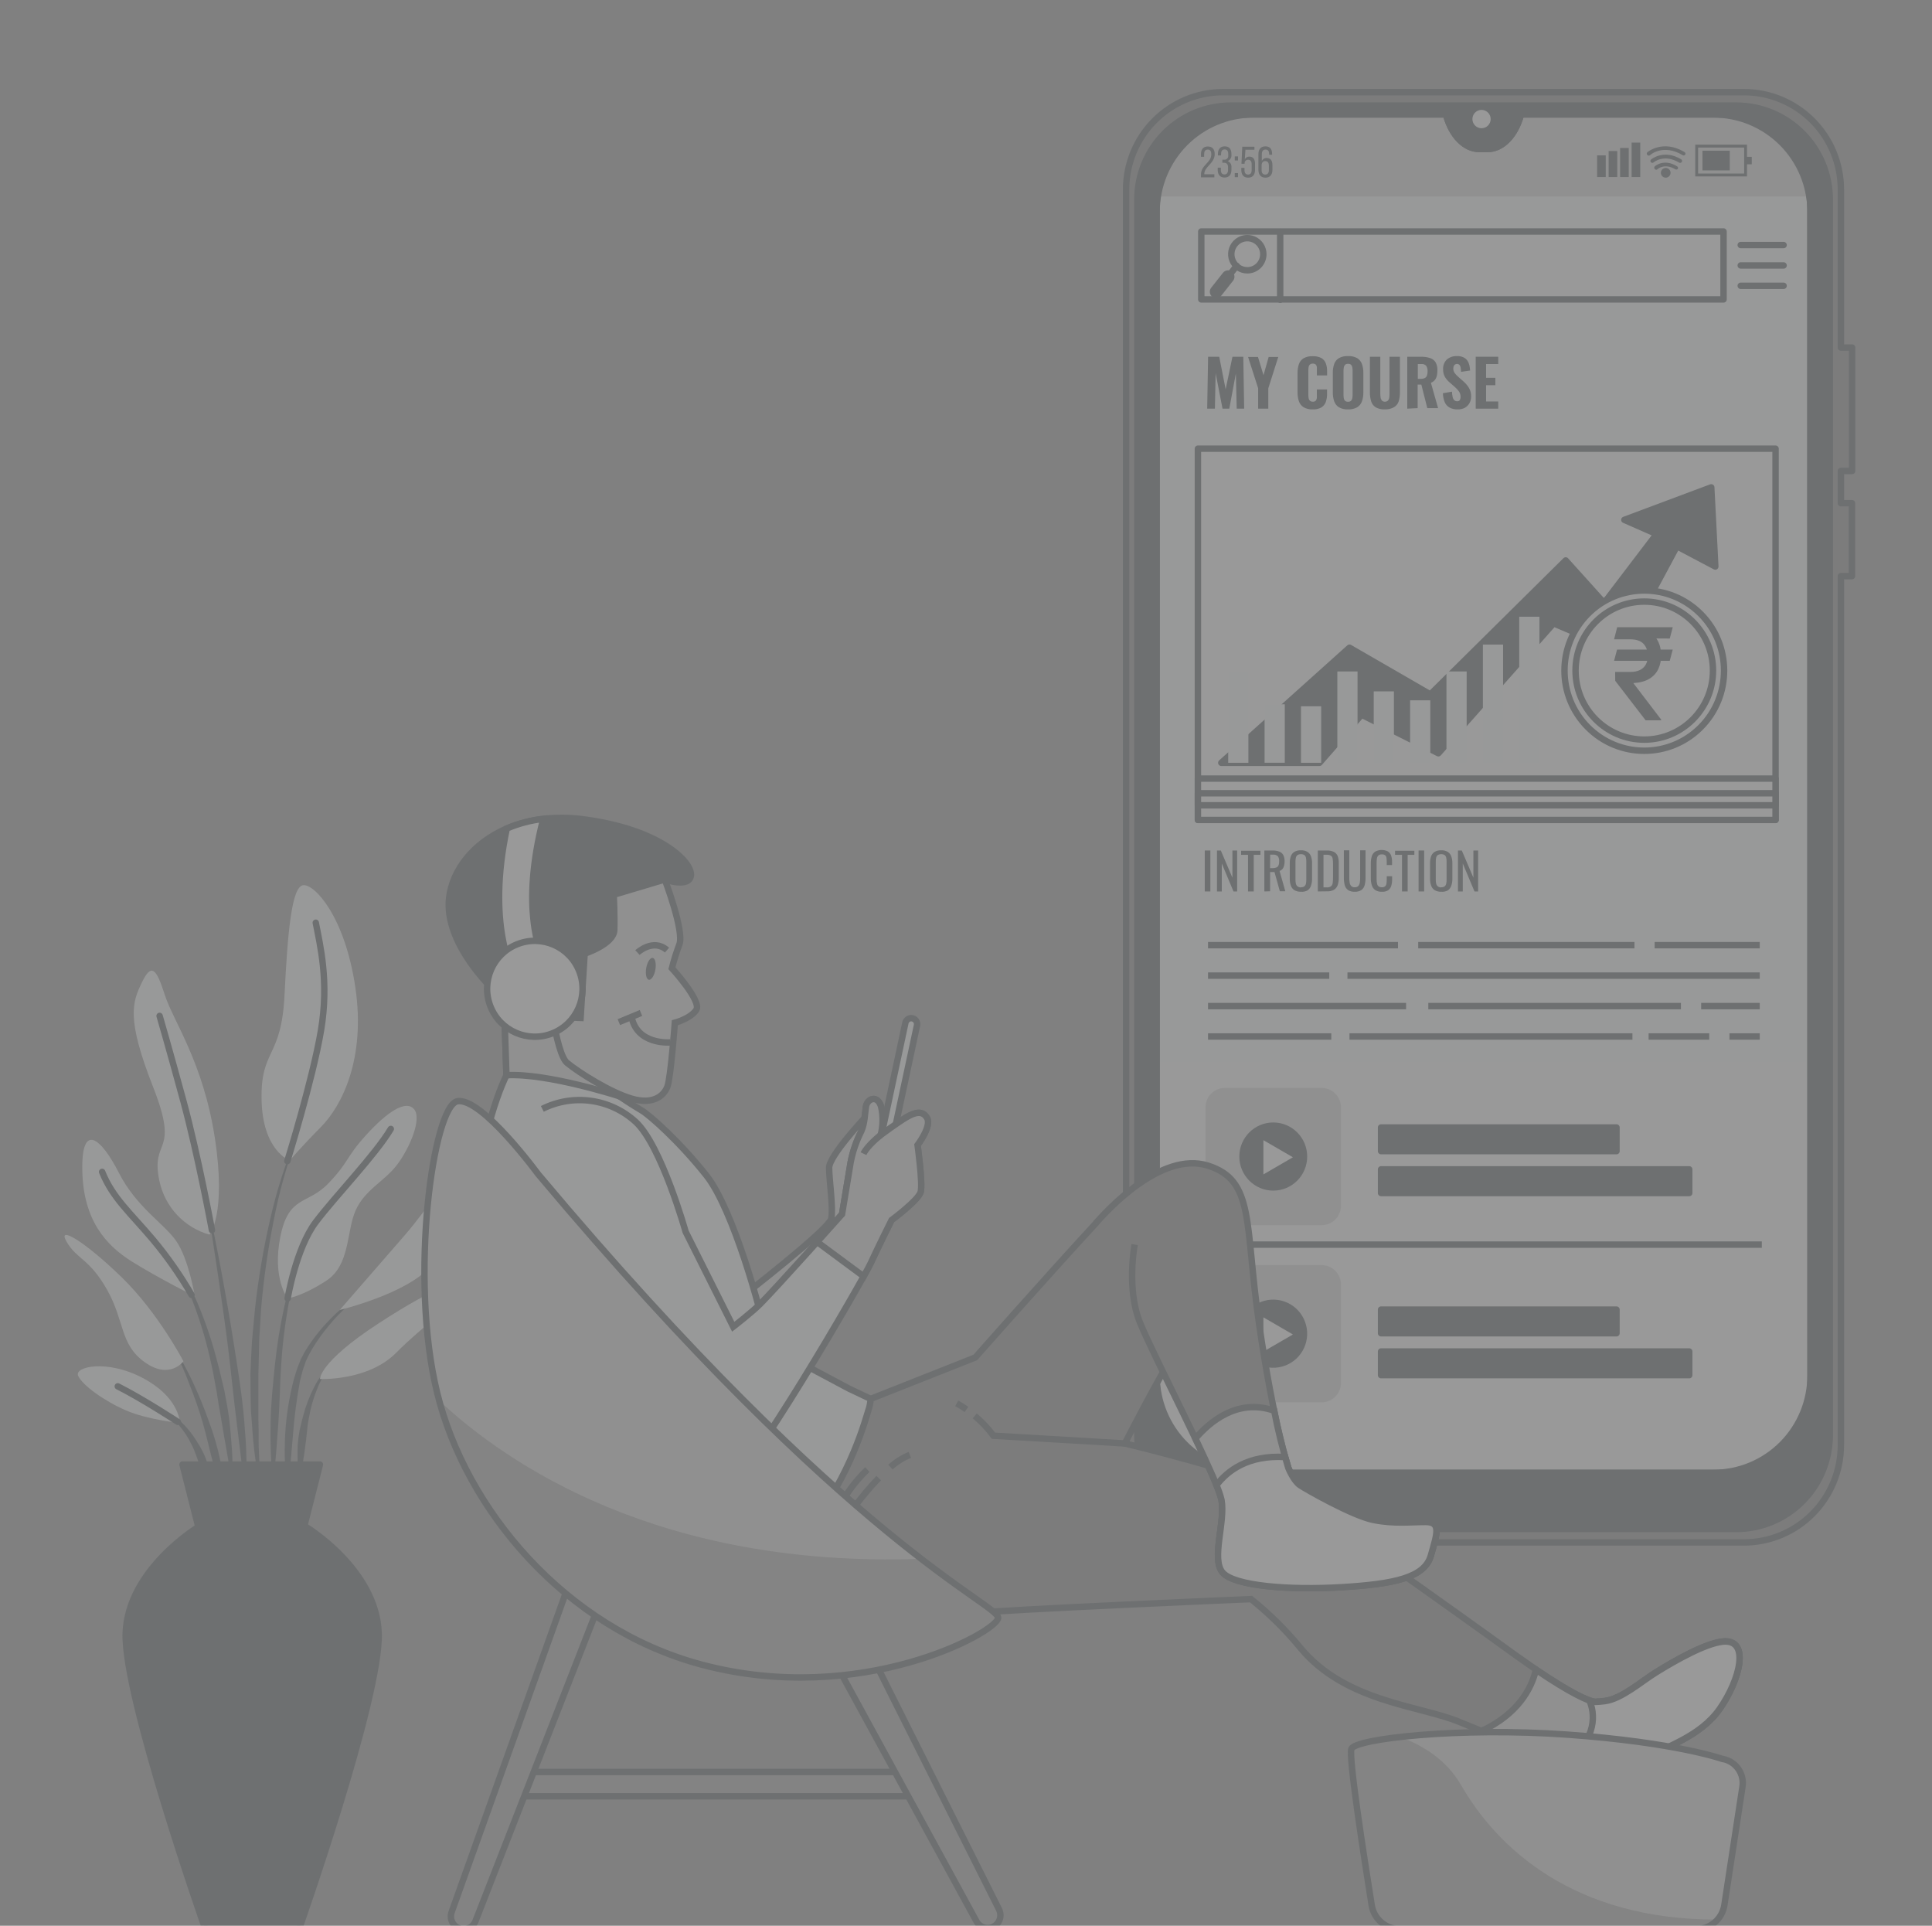 <svg width="301" height="300" viewBox="0 0 301 300" fill="none" xmlns="http://www.w3.org/2000/svg">
<rect x="0" y="0" width="301" height="300" fill="#808080" stroke="none"/>
<g opacity="0.2" clip-path="url(#clip0_2105_22797)">
<path d="M282.079 27.39V219.877C282.079 222.415 281.075 224.849 279.289 226.643C277.502 228.438 275.079 229.448 272.552 229.449H189.72C187.193 229.448 184.77 228.438 182.983 226.643C181.197 224.849 180.193 222.415 180.193 219.877V27.384C180.193 24.849 181.196 22.417 182.982 20.625C184.767 18.832 187.189 17.825 189.714 17.825H225.267L225.299 17.933C226.183 21.136 228.224 23.216 230.485 23.216H231.749C234.017 23.216 236.051 21.136 236.942 17.933L236.973 17.825H272.52C273.774 17.82 275.016 18.065 276.176 18.544C277.335 19.023 278.389 19.726 279.277 20.615C280.165 21.504 280.87 22.56 281.35 23.722C281.831 24.885 282.079 26.131 282.079 27.39Z" fill="white"/>
<path d="M282.079 165.414V27.39C282.079 24.853 281.075 22.42 279.288 20.626C277.502 18.832 275.079 17.825 272.552 17.825H237.005L236.973 17.933C236.082 21.136 234.048 23.216 231.78 23.216H230.517C228.255 23.216 226.215 21.136 225.33 17.933L225.299 17.825H189.714C187.189 17.825 184.767 18.832 182.982 20.625C181.196 22.417 180.193 24.849 180.193 27.384V165.414H282.079Z" fill="#FCFFFE"/>
<path d="M236.973 17.933C236.083 21.136 234.049 23.216 231.781 23.216H230.517C228.256 23.216 226.215 21.136 225.331 17.933L225.299 17.825H195.305C191.709 17.825 188.231 19.111 185.496 21.454C182.76 23.796 180.945 27.041 180.377 30.606H281.889C281.322 27.043 279.508 23.798 276.773 21.456C274.039 19.113 270.562 17.826 266.968 17.825H237.005L236.973 17.933Z" fill="#D4D4D4"/>
<path d="M288.554 73.366V54.14H286.804V29.528C286.804 25.504 285.212 21.645 282.379 18.799C279.545 15.953 275.701 14.355 271.693 14.355H190.554C188.57 14.355 186.605 14.747 184.772 15.51C182.938 16.272 181.272 17.39 179.869 18.799C178.466 20.208 177.353 21.881 176.594 23.721C175.834 25.562 175.443 27.535 175.443 29.528V225.11C175.443 227.103 175.834 229.076 176.594 230.917C177.353 232.758 178.466 234.431 179.869 235.84C181.272 237.248 182.938 238.366 184.772 239.129C186.605 239.891 188.57 240.284 190.554 240.284H271.712C275.717 240.279 279.556 238.678 282.385 235.833C285.215 232.988 286.804 229.131 286.804 225.11V89.751H288.535V78.39H286.804V73.366H288.554ZM282.079 214.276C282.077 218.3 280.485 222.158 277.651 225.003C274.818 227.848 270.975 229.448 266.968 229.449H195.305C193.321 229.449 191.356 229.057 189.522 228.294C187.689 227.532 186.023 226.414 184.62 225.005C183.217 223.596 182.104 221.924 181.344 220.083C180.585 218.242 180.194 216.269 180.194 214.276V32.985C180.197 28.963 181.791 25.107 184.624 22.264C187.458 19.422 191.299 17.825 195.305 17.825H225.268L225.299 17.933C226.184 21.136 228.224 23.216 230.486 23.216H231.749C234.017 23.216 236.051 21.136 236.942 17.933L236.974 17.825H266.968C270.973 17.826 274.814 19.424 277.647 22.266C280.48 25.108 282.074 28.964 282.079 32.985V214.276Z" fill="#707070" stroke="#263238" stroke-linejoin="round"/>
<path d="M270.506 16.448H191.767C189.853 16.447 187.958 16.825 186.189 17.56C184.421 18.296 182.814 19.373 181.46 20.733C180.107 22.091 179.033 23.705 178.301 25.481C177.569 27.257 177.193 29.16 177.193 31.082V223.563C177.193 225.484 177.57 227.387 178.303 229.162C179.035 230.937 180.109 232.55 181.462 233.908C182.816 235.267 184.422 236.344 186.191 237.079C187.959 237.813 189.854 238.191 191.767 238.19H270.506C272.419 238.19 274.313 237.812 276.081 237.077C277.848 236.342 279.454 235.264 280.807 233.906C282.16 232.548 283.233 230.935 283.965 229.16C284.697 227.386 285.074 225.484 285.074 223.563V31.082C285.074 29.161 284.698 27.258 283.967 25.482C283.235 23.707 282.162 22.094 280.809 20.735C279.456 19.376 277.85 18.298 276.082 17.562C274.314 16.827 272.42 16.448 270.506 16.448ZM282.079 214.815C282.079 218.696 280.544 222.419 277.811 225.163C275.077 227.907 271.371 229.449 267.505 229.449H194.768C190.903 229.449 187.196 227.907 184.463 225.163C181.73 222.419 180.194 218.696 180.194 214.815V32.452C180.194 28.573 181.729 24.852 184.461 22.109C187.193 19.366 190.898 17.825 194.762 17.825H225.268L225.299 17.933C226.184 21.136 228.224 23.216 230.486 23.216H231.749C234.017 23.216 236.051 21.136 236.942 17.933L236.974 17.825H267.474C271.339 17.825 275.046 19.366 277.779 22.111C280.512 24.855 282.048 28.577 282.048 32.459L282.079 214.815Z" fill="#263238" stroke="#263238" stroke-linejoin="round"/>
<path d="M232.241 18.548C232.241 18.265 232.158 17.989 232.002 17.755C231.845 17.52 231.623 17.337 231.364 17.229C231.104 17.121 230.818 17.093 230.543 17.148C230.267 17.203 230.014 17.339 229.815 17.539C229.616 17.738 229.481 17.992 229.426 18.269C229.371 18.546 229.399 18.833 229.507 19.094C229.614 19.355 229.796 19.578 230.03 19.735C230.264 19.891 230.539 19.975 230.82 19.975C231.007 19.976 231.192 19.939 231.365 19.868C231.538 19.797 231.695 19.692 231.827 19.559C231.959 19.426 232.064 19.268 232.135 19.095C232.206 18.921 232.242 18.735 232.241 18.548Z" fill="white"/>
<path d="M189.247 24.009C189.247 25.449 187.636 25.969 187.63 27.067V27.143H189.196V27.625H187.105V27.219C187.105 25.678 188.716 25.373 188.716 24.047C188.716 23.559 188.552 23.299 188.16 23.299C187.769 23.299 187.605 23.578 187.605 24.003V24.422H187.105V24.035C187.105 23.305 187.44 22.817 188.173 22.817C188.906 22.817 189.247 23.28 189.247 24.009Z" fill="#263238"/>
<path d="M191.856 24.003V24.105C191.879 24.309 191.834 24.516 191.729 24.694C191.624 24.871 191.465 25.009 191.275 25.088C191.466 25.166 191.626 25.306 191.731 25.484C191.836 25.663 191.88 25.871 191.856 26.077V26.445C191.856 27.181 191.515 27.657 190.782 27.657C190.05 27.657 189.715 27.181 189.715 26.445V26.122H190.208V26.483C190.208 26.915 190.384 27.175 190.764 27.175C191.143 27.175 191.326 26.921 191.326 26.433V26.065C191.326 25.595 191.124 25.367 190.726 25.354H190.441V24.878H190.782C190.863 24.879 190.943 24.862 191.016 24.83C191.09 24.797 191.156 24.749 191.21 24.69C191.265 24.63 191.306 24.559 191.331 24.483C191.356 24.406 191.365 24.325 191.357 24.244V24.022C191.357 23.534 191.187 23.28 190.795 23.28C190.403 23.28 190.239 23.546 190.239 23.978V24.219H189.746V24.003C189.746 23.273 190.081 22.798 190.814 22.798C191.547 22.798 191.856 23.273 191.856 24.003Z" fill="#263238"/>
<path d="M192.878 24.365V24.999H192.373V24.365H192.878ZM192.878 26.965V27.6H192.373V26.965H192.878Z" fill="#263238"/>
<path d="M193.94 24.796C194.01 24.67 194.113 24.567 194.238 24.496C194.363 24.425 194.505 24.391 194.648 24.396C195.279 24.396 195.532 24.847 195.532 25.532V26.464C195.532 27.2 195.191 27.676 194.458 27.676C193.725 27.676 193.391 27.2 193.391 26.464V26.147H193.89V26.502C193.89 26.934 194.067 27.194 194.446 27.194C194.825 27.194 195.002 26.934 195.002 26.502V25.57C195.002 25.145 194.825 24.885 194.446 24.885C194.377 24.882 194.309 24.893 194.244 24.918C194.18 24.942 194.121 24.979 194.071 25.026C194.022 25.073 193.981 25.13 193.953 25.192C193.925 25.256 193.91 25.323 193.909 25.392V25.506H193.416L193.542 22.849H195.437V23.324H194.035L193.94 24.796Z" fill="#263238"/>
<path d="M198.192 23.997V24.105H197.731V23.978C197.731 23.553 197.554 23.299 197.162 23.299C196.77 23.299 196.587 23.559 196.587 24.066V25.119C196.643 24.962 196.749 24.828 196.888 24.736C197.027 24.644 197.192 24.601 197.358 24.612C197.99 24.612 198.242 25.056 198.242 25.741V26.464C198.242 27.2 197.876 27.676 197.15 27.676C196.423 27.676 196.057 27.2 196.057 26.464V24.028C196.057 23.273 196.398 22.798 197.15 22.798C197.901 22.798 198.192 23.267 198.192 23.997ZM196.556 25.785V26.502C196.556 26.934 196.733 27.194 197.118 27.194C197.503 27.194 197.686 26.934 197.686 26.502V25.785C197.686 25.354 197.503 25.094 197.118 25.094C196.733 25.094 196.556 25.373 196.556 25.785Z" fill="#263238"/>
<path d="M250.17 24.206H248.824V27.581H250.17V24.206Z" fill="#263238"/>
<path d="M251.965 23.527H250.619V27.581H251.965V23.527Z" fill="#263238"/>
<path d="M253.752 23.052H252.406V27.581H253.752V23.052Z" fill="#263238"/>
<path d="M255.547 22.214H254.201V27.581H255.547V22.214Z" fill="#263238"/>
<path d="M272.18 27.485H264.113V22.538H272.18V27.485ZM264.562 27.035H271.732V22.988H264.562V27.035Z" fill="#263238"/>
<path d="M269.494 23.477H265.236V26.547H269.494V23.477Z" fill="#263238"/>
<path d="M272.919 24.428H271.902V25.595H272.919V24.428Z" fill="#263238"/>
<path d="M261.157 26.413C261.103 26.412 261.051 26.396 261.005 26.369C259.363 25.386 258.276 26.299 258.232 26.369C258.202 26.395 258.168 26.415 258.13 26.428C258.093 26.441 258.053 26.445 258.014 26.442C257.974 26.44 257.936 26.429 257.901 26.411C257.865 26.393 257.834 26.368 257.809 26.337C257.754 26.28 257.723 26.204 257.723 26.125C257.723 26.045 257.754 25.969 257.809 25.912C257.866 25.862 259.255 24.644 261.29 25.912C261.323 25.933 261.353 25.959 261.376 25.991C261.4 26.023 261.417 26.059 261.426 26.097C261.435 26.136 261.437 26.175 261.431 26.215C261.425 26.253 261.411 26.291 261.391 26.325C261.36 26.355 261.323 26.378 261.283 26.394C261.243 26.409 261.2 26.416 261.157 26.413Z" fill="#263238"/>
<path d="M261.764 25.373C261.711 25.373 261.659 25.36 261.612 25.335C259.237 23.914 257.645 25.284 257.626 25.297C257.596 25.323 257.562 25.343 257.525 25.356C257.488 25.369 257.448 25.375 257.409 25.372C257.37 25.37 257.331 25.36 257.296 25.343C257.26 25.325 257.229 25.301 257.203 25.272C257.176 25.242 257.156 25.208 257.143 25.17C257.131 25.133 257.125 25.093 257.127 25.054C257.13 25.014 257.14 24.976 257.157 24.94C257.174 24.905 257.198 24.873 257.228 24.847C257.228 24.847 259.173 23.172 261.922 24.815C261.955 24.835 261.985 24.862 262.008 24.894C262.032 24.925 262.049 24.962 262.058 25C262.067 25.038 262.069 25.078 262.063 25.117C262.057 25.156 262.043 25.194 262.023 25.227C261.996 25.272 261.957 25.309 261.912 25.334C261.867 25.36 261.816 25.373 261.764 25.373Z" fill="#263238"/>
<path d="M262.318 24.219C262.262 24.217 262.208 24.201 262.16 24.174C259.153 22.379 257.157 24.066 257.074 24.174C257.045 24.201 257.01 24.221 256.973 24.233C256.935 24.246 256.896 24.251 256.856 24.248C256.817 24.245 256.778 24.234 256.743 24.216C256.708 24.198 256.677 24.173 256.651 24.142C256.623 24.115 256.601 24.082 256.586 24.045C256.57 24.009 256.563 23.97 256.562 23.93C256.563 23.89 256.57 23.851 256.586 23.815C256.601 23.778 256.623 23.745 256.651 23.718C256.651 23.718 259.045 21.656 262.444 23.686C262.512 23.727 262.562 23.793 262.582 23.87C262.602 23.947 262.591 24.029 262.551 24.098C262.524 24.134 262.488 24.164 262.448 24.184C262.408 24.205 262.363 24.217 262.318 24.219Z" fill="#263238"/>
<path d="M260.272 26.915C260.273 27.065 260.23 27.213 260.147 27.339C260.065 27.465 259.947 27.564 259.808 27.622C259.67 27.681 259.517 27.697 259.37 27.668C259.222 27.64 259.087 27.568 258.98 27.461C258.873 27.355 258.801 27.22 258.771 27.072C258.741 26.924 258.756 26.77 258.813 26.631C258.87 26.492 258.967 26.372 259.092 26.288C259.217 26.204 259.364 26.16 259.514 26.16C259.714 26.16 259.906 26.239 260.048 26.38C260.19 26.522 260.27 26.714 260.272 26.915Z" fill="#263238"/>
<path d="M276.627 69.897H186.631V127.728H276.627V69.897Z" fill="white" stroke="#263238" stroke-linecap="round" stroke-linejoin="round"/>
<path d="M276.627 121.29H186.631V127.735H276.627V121.29Z" fill="white" stroke="#263238" stroke-linecap="round" stroke-linejoin="round"/>
<path d="M276.627 123.574H186.631V125.451H276.627V123.574Z" fill="white" stroke="#263238" stroke-linecap="round" stroke-linejoin="round"/>
<path d="M188.078 63.661L188.217 55.574H189.954L190.952 60.648L192.014 55.574H193.701L193.839 63.661H192.677L192.544 58.181L191.521 63.661H190.466L189.392 58.136L189.278 63.661H188.078Z" fill="#263238"/>
<path d="M196.018 63.661V60.49L194.445 55.605H195.987L196.852 58.447L197.655 55.605H199.152L197.598 60.49V63.661H196.018Z" fill="#263238"/>
<path d="M204.504 63.775C204.007 63.801 203.513 63.682 203.082 63.433C202.739 63.211 202.482 62.877 202.356 62.488C202.211 62.035 202.143 61.561 202.153 61.086V58.181C202.143 57.69 202.213 57.202 202.362 56.734C202.49 56.355 202.744 56.033 203.082 55.821C203.516 55.579 204.008 55.465 204.504 55.491C204.973 55.467 205.441 55.566 205.862 55.776C206.182 55.961 206.428 56.253 206.557 56.601C206.7 56.993 206.769 57.408 206.759 57.825V58.485H205.167V57.724C205.177 57.548 205.177 57.373 205.167 57.197C205.154 57.05 205.097 56.911 205.003 56.798C204.939 56.742 204.864 56.7 204.784 56.674C204.704 56.648 204.619 56.638 204.535 56.645C204.45 56.638 204.363 56.649 204.282 56.676C204.2 56.703 204.125 56.747 204.061 56.804C203.956 56.918 203.89 57.062 203.872 57.216C203.846 57.403 203.833 57.592 203.834 57.781V61.46C203.832 61.658 203.849 61.855 203.884 62.05C203.91 62.2 203.983 62.338 204.093 62.443C204.22 62.539 204.377 62.586 204.535 62.577C204.617 62.585 204.7 62.576 204.779 62.55C204.857 62.523 204.929 62.481 204.99 62.424C205.085 62.304 205.144 62.159 205.161 62.006C205.174 61.824 205.174 61.642 205.161 61.46V60.673H206.752V61.346C206.762 61.777 206.695 62.206 206.557 62.615C206.43 62.97 206.187 63.272 205.868 63.471C205.451 63.699 204.978 63.805 204.504 63.775Z" fill="#263238"/>
<path d="M210.012 63.775C209.524 63.8 209.038 63.688 208.61 63.452C208.267 63.241 208.006 62.918 207.87 62.538C207.714 62.082 207.639 61.601 207.649 61.117V58.098C207.639 57.615 207.714 57.134 207.87 56.677C208.007 56.303 208.268 55.987 208.61 55.783C209.041 55.555 209.525 55.447 210.012 55.472C210.505 55.446 210.996 55.553 211.433 55.783C211.776 55.99 212.039 56.307 212.179 56.684C212.341 57.137 212.418 57.617 212.406 58.098V61.117C212.418 61.601 212.341 62.083 212.179 62.538C212.043 62.92 211.779 63.243 211.433 63.452C210.998 63.689 210.506 63.801 210.012 63.775ZM210.012 62.583C210.097 62.592 210.182 62.584 210.264 62.559C210.345 62.533 210.421 62.492 210.486 62.437C210.589 62.331 210.657 62.196 210.682 62.05C210.715 61.877 210.732 61.7 210.732 61.523V57.724C210.732 57.549 210.715 57.375 210.682 57.204C210.654 57.059 210.587 56.924 210.486 56.817C210.351 56.712 210.182 56.662 210.012 56.677C209.852 56.666 209.694 56.716 209.57 56.817C209.465 56.922 209.394 57.057 209.368 57.204C209.334 57.375 209.317 57.549 209.317 57.724V61.53C209.318 61.706 209.333 61.882 209.361 62.056C209.383 62.203 209.452 62.339 209.557 62.443C209.685 62.547 209.848 62.598 210.012 62.583Z" fill="#263238"/>
<path d="M215.767 63.775C215.273 63.803 214.781 63.693 214.345 63.458C214.006 63.252 213.753 62.93 213.631 62.551C213.485 62.084 213.417 61.595 213.429 61.105V55.574H215.046V61.333C215.048 61.531 215.063 61.728 215.091 61.923C215.113 62.095 215.183 62.258 215.293 62.392C215.353 62.457 215.427 62.507 215.509 62.539C215.591 62.57 215.679 62.583 215.767 62.577C215.855 62.581 215.943 62.567 216.026 62.536C216.109 62.504 216.184 62.455 216.247 62.392C216.357 62.259 216.425 62.096 216.443 61.923C216.468 61.728 216.481 61.531 216.48 61.333V55.574H218.104V61.105C218.114 61.595 218.046 62.083 217.902 62.551C217.773 62.919 217.521 63.231 217.188 63.433C216.754 63.675 216.263 63.793 215.767 63.775Z" fill="#263238"/>
<path d="M219.248 63.661V55.574H221.339C221.811 55.562 222.282 55.623 222.735 55.758C223.099 55.857 223.416 56.081 223.632 56.392C223.855 56.776 223.963 57.216 223.942 57.66C223.946 57.956 223.919 58.252 223.86 58.542C223.805 58.772 223.704 58.988 223.563 59.176C223.396 59.382 223.178 59.539 222.931 59.633L224.049 63.579H222.369L221.44 59.912H220.865V63.579L219.248 63.661ZM220.891 59.018H221.364C221.583 59.029 221.801 58.983 221.996 58.885C222.149 58.8 222.265 58.659 222.318 58.491C222.385 58.287 222.417 58.072 222.413 57.857C222.431 57.558 222.361 57.26 222.211 57.001C222.117 56.893 221.998 56.81 221.865 56.759C221.732 56.708 221.588 56.691 221.446 56.709H220.891V59.018Z" fill="#263238"/>
<path d="M227.107 63.775C226.668 63.794 226.233 63.698 225.843 63.496C225.51 63.31 225.247 63.021 225.091 62.672C224.909 62.222 224.81 61.742 224.801 61.257L226.216 61.016C226.221 61.296 226.255 61.574 226.317 61.847C226.354 62.035 226.444 62.209 226.576 62.348C226.695 62.457 226.851 62.516 227.012 62.513C227.094 62.523 227.178 62.51 227.254 62.475C227.33 62.44 227.395 62.386 227.441 62.316C227.519 62.175 227.558 62.015 227.555 61.853C227.565 61.552 227.481 61.255 227.315 61.003C227.132 60.747 226.92 60.513 226.683 60.306L225.849 59.576C225.559 59.334 225.311 59.045 225.117 58.72C224.918 58.359 224.82 57.952 224.832 57.54C224.815 57.257 224.857 56.974 224.957 56.709C225.058 56.444 225.213 56.204 225.414 56.005C225.86 55.63 226.431 55.44 227.012 55.472C227.353 55.457 227.693 55.525 228.004 55.669C228.26 55.786 228.479 55.973 228.635 56.208C228.777 56.431 228.877 56.678 228.932 56.937C228.987 57.194 229.023 57.455 229.04 57.718L227.631 57.927C227.622 57.714 227.601 57.503 227.568 57.292C227.553 57.132 227.491 56.98 227.391 56.855C227.335 56.798 227.268 56.755 227.194 56.726C227.12 56.698 227.041 56.686 226.962 56.691C226.884 56.696 226.807 56.717 226.737 56.754C226.667 56.791 226.605 56.843 226.557 56.906C226.468 57.048 226.419 57.213 226.418 57.381C226.41 57.631 226.478 57.876 226.614 58.085C226.771 58.295 226.949 58.489 227.144 58.663L227.959 59.38C228.297 59.669 228.591 60.007 228.831 60.382C229.087 60.801 229.215 61.286 229.198 61.777C229.202 62.137 229.113 62.491 228.939 62.805C228.769 63.107 228.52 63.357 228.218 63.528C227.875 63.705 227.492 63.791 227.107 63.775Z" fill="#263238"/>
<path d="M229.91 63.661V55.574H233.423V56.709H231.527V58.859H232.974V60.008H231.527V62.545H233.423V63.661H229.91Z" fill="#263238"/>
<path d="M187.699 138.874V132.492H188.571V138.874H187.699Z" fill="#263238"/>
<path d="M189.6 138.874V132.492H190.2L192.006 136.73V132.492H192.746V138.874H192.177L190.351 134.516V138.874H189.6Z" fill="#263238"/>
<path d="M194.439 138.874V133.165H193.365V132.53H196.372V133.165H195.33V138.874H194.439Z" fill="#263238"/>
<path d="M196.984 138.873V132.492H198.248C198.607 132.481 198.965 132.539 199.303 132.663C199.573 132.757 199.799 132.95 199.935 133.203C200.08 133.509 200.149 133.846 200.137 134.186C200.14 134.413 200.113 134.639 200.055 134.858C200.012 135.046 199.928 135.222 199.808 135.372C199.686 135.513 199.529 135.618 199.353 135.676L200.25 138.848H199.398L198.564 135.854H197.875V138.848L196.984 138.873ZM197.869 135.239H198.204C198.418 135.251 198.632 135.22 198.835 135.15C198.989 135.091 199.113 134.975 199.183 134.826C199.265 134.626 199.301 134.409 199.29 134.192C199.315 133.908 199.244 133.625 199.088 133.387C198.979 133.29 198.85 133.217 198.711 133.175C198.571 133.132 198.424 133.12 198.279 133.139H197.888L197.869 135.239Z" fill="#263238"/>
<path d="M202.684 138.918C202.324 138.935 201.967 138.85 201.654 138.671C201.395 138.499 201.201 138.244 201.105 137.947C200.986 137.594 200.931 137.223 200.941 136.85V134.478C200.934 134.109 200.989 133.743 201.105 133.393C201.206 133.108 201.4 132.864 201.654 132.701C201.969 132.528 202.325 132.444 202.684 132.46C203.04 132.443 203.393 132.529 203.701 132.708C203.956 132.869 204.147 133.113 204.245 133.399C204.366 133.745 204.424 134.111 204.415 134.478V136.907C204.421 137.276 204.364 137.643 204.245 137.992C204.148 138.287 203.957 138.541 203.701 138.715C203.39 138.882 203.036 138.952 202.684 138.918ZM202.684 138.22C202.872 138.233 203.059 138.181 203.215 138.074C203.339 137.967 203.426 137.823 203.461 137.662C203.503 137.453 203.522 137.24 203.518 137.028V134.23C203.523 134.017 203.504 133.805 203.461 133.596C203.424 133.441 203.337 133.303 203.215 133.203C203.056 133.103 202.871 133.057 202.684 133.069C202.494 133.057 202.304 133.104 202.141 133.203C202.018 133.303 201.932 133.441 201.894 133.596C201.85 133.804 201.828 134.017 201.831 134.23V137.028C201.829 137.241 201.85 137.453 201.894 137.662C201.93 137.823 202.016 137.967 202.141 138.074C202.298 138.19 202.489 138.25 202.684 138.246V138.22Z" fill="#263238"/>
<path d="M205.311 138.873V132.492H206.694C207.078 132.474 207.462 132.548 207.812 132.708C208.076 132.843 208.284 133.068 208.4 133.342C208.526 133.687 208.586 134.053 208.577 134.421V136.768C208.585 137.156 208.525 137.542 208.4 137.909C208.295 138.203 208.091 138.452 207.825 138.613C207.5 138.791 207.133 138.874 206.764 138.854L205.311 138.873ZM206.195 138.239H206.7C206.945 138.263 207.191 138.195 207.389 138.049C207.537 137.903 207.625 137.705 207.635 137.497C207.668 137.206 207.683 136.914 207.68 136.622V134.547C207.686 134.277 207.664 134.007 207.616 133.742C207.605 133.653 207.575 133.567 207.528 133.49C207.481 133.414 207.419 133.348 207.345 133.298C207.139 133.188 206.907 133.138 206.675 133.152H206.195V138.239Z" fill="#263238"/>
<path d="M211.061 138.918C210.689 138.943 210.319 138.847 210.006 138.645C209.754 138.453 209.575 138.18 209.5 137.871C209.406 137.487 209.362 137.093 209.368 136.698V132.467H210.214V136.736C210.212 136.986 210.231 137.237 210.271 137.484C210.295 137.684 210.378 137.872 210.511 138.023C210.584 138.093 210.671 138.146 210.765 138.18C210.86 138.214 210.961 138.227 211.061 138.22C211.163 138.227 211.265 138.213 211.362 138.18C211.459 138.146 211.547 138.093 211.623 138.023C211.751 137.87 211.832 137.683 211.857 137.484C211.894 137.237 211.911 136.986 211.907 136.736V132.467H212.747V136.698C212.753 137.093 212.709 137.487 212.615 137.871C212.542 138.179 212.366 138.453 212.116 138.645C211.803 138.848 211.432 138.944 211.061 138.918Z" fill="#263238"/>
<path d="M215.273 138.918C214.905 138.94 214.539 138.842 214.231 138.639C213.978 138.448 213.795 138.178 213.713 137.871C213.61 137.524 213.561 137.162 213.567 136.799V134.547C213.559 134.166 213.608 133.785 213.713 133.418C213.795 133.118 213.978 132.856 214.231 132.676C214.534 132.509 214.874 132.418 215.22 132.41C215.567 132.402 215.91 132.478 216.221 132.632C216.456 132.779 216.635 133.003 216.726 133.266C216.834 133.584 216.886 133.919 216.878 134.256V134.757H216.05V134.306C216.052 134.094 216.04 133.882 216.012 133.672C216.001 133.512 215.934 133.362 215.823 133.247C215.672 133.134 215.485 133.082 215.298 133.101C215.102 133.083 214.905 133.139 214.749 133.26C214.627 133.384 214.547 133.544 214.521 133.716C214.486 133.945 214.469 134.176 214.471 134.408V136.945C214.462 137.199 214.49 137.454 214.553 137.7C214.584 137.862 214.677 138.005 214.812 138.1C214.958 138.189 215.128 138.231 215.298 138.22C215.391 138.228 215.485 138.218 215.574 138.19C215.663 138.161 215.745 138.116 215.816 138.055C215.927 137.932 215.996 137.776 216.012 137.611C216.038 137.401 216.051 137.189 216.05 136.977V136.501H216.89V136.977C216.894 137.324 216.847 137.67 216.751 138.004C216.671 138.285 216.497 138.529 216.258 138.696C215.961 138.872 215.617 138.95 215.273 138.918Z" fill="#263238"/>
<path d="M218.426 138.874V133.165H217.346V132.53H220.353V133.165H219.31V138.874H218.426Z" fill="#263238"/>
<path d="M221.01 138.874V132.492H221.882V138.874H221.01Z" fill="#263238"/>
<path d="M224.535 138.918C224.178 138.936 223.822 138.85 223.512 138.671C223.252 138.499 223.059 138.244 222.962 137.947C222.844 137.594 222.788 137.223 222.798 136.85V134.478C222.788 134.109 222.844 133.742 222.962 133.393C223.064 133.108 223.257 132.864 223.512 132.701C223.824 132.526 224.178 132.442 224.535 132.46C224.893 132.442 225.248 132.528 225.559 132.708C225.811 132.871 226.002 133.115 226.102 133.399C226.223 133.745 226.281 134.111 226.273 134.478V136.907C226.279 137.276 226.221 137.643 226.102 137.992C226.003 138.285 225.813 138.539 225.559 138.715C225.245 138.882 224.889 138.953 224.535 138.918ZM224.535 138.22C224.725 138.233 224.915 138.182 225.072 138.074C225.197 137.969 225.282 137.823 225.312 137.662C225.36 137.454 225.381 137.241 225.375 137.028V134.23C225.382 134.017 225.36 133.804 225.312 133.596C225.28 133.441 225.195 133.302 225.072 133.203C224.912 133.103 224.724 133.056 224.535 133.069C224.347 133.058 224.16 133.104 223.998 133.203C223.876 133.303 223.789 133.441 223.752 133.596C223.704 133.804 223.683 134.017 223.689 134.23V137.028C223.683 137.241 223.704 137.454 223.752 137.662C223.787 137.823 223.874 137.967 223.998 138.074C224.154 138.189 224.342 138.249 224.535 138.246V138.22Z" fill="#263238"/>
<path d="M227.145 138.874V132.492H227.745L229.551 136.73V132.492H230.291V138.874H229.722L227.896 134.516V138.874H227.145Z" fill="#263238"/>
<path d="M257.789 147.24H274.163" stroke="#263238" stroke-miterlimit="10"/>
<path d="M220.953 147.24H254.643" stroke="#263238" stroke-miterlimit="10"/>
<path d="M188.205 147.24H217.802" stroke="#263238" stroke-miterlimit="10"/>
<path d="M209.93 151.985H274.164" stroke="#263238" stroke-miterlimit="10"/>
<path d="M188.205 151.985H207.094" stroke="#263238" stroke-miterlimit="10"/>
<path d="M265.035 156.73H274.164" stroke="#263238" stroke-miterlimit="10"/>
<path d="M222.525 156.73H261.882" stroke="#263238" stroke-miterlimit="10"/>
<path d="M188.205 156.73H219.065" stroke="#263238" stroke-miterlimit="10"/>
<path d="M269.445 161.468H274.164" stroke="#263238" stroke-miterlimit="10"/>
<path d="M256.848 161.468H266.292" stroke="#263238" stroke-miterlimit="10"/>
<path d="M210.246 161.468H254.328" stroke="#263238" stroke-miterlimit="10"/>
<path d="M188.205 161.468H207.41" stroke="#263238" stroke-miterlimit="10"/>
<path d="M266.607 75.923L253.069 80.985L258.104 83.198L249.917 93.95L243.934 87.309L222.841 108.178L210.244 100.903L190.275 118.829H205.57L212.133 111.337L224.098 117.344L242.046 97.109L252.437 101.537L261.256 85.095L267.239 88.254L266.607 75.923Z" fill="#263238" stroke="#263238" stroke-linecap="round" stroke-linejoin="round"/>
<path d="M264.965 113.298C269.82 108.422 269.82 100.518 264.965 95.643C260.11 90.768 252.238 90.768 247.383 95.643C242.528 100.518 242.528 108.422 247.383 113.298C252.238 118.173 260.11 118.173 264.965 113.298Z" fill="white" stroke="#263238" stroke-linecap="round" stroke-linejoin="round"/>
<path d="M256.173 115.22C262.086 115.22 266.88 110.406 266.88 104.468C266.88 98.53 262.086 93.716 256.173 93.716C250.259 93.716 245.465 98.53 245.465 104.468C245.465 110.406 250.259 115.22 256.173 115.22Z" fill="white" stroke="#263238" stroke-linecap="round" stroke-linejoin="round"/>
<path d="M260.606 101.194L260.143 102.944H251.469L251.932 101.194H260.606ZM256.385 112.214L251.647 106.06L251.634 104.679H253.983C254.57 104.679 255.066 104.582 255.472 104.388C255.878 104.195 256.186 103.914 256.398 103.546C256.61 103.173 256.716 102.719 256.716 102.186C256.716 101.393 256.495 100.762 256.054 100.295C255.613 99.828 254.923 99.594 253.983 99.594H251.469L251.952 97.71H253.983C255.077 97.71 255.979 97.897 256.689 98.269C257.4 98.642 257.929 99.159 258.277 99.82C258.626 100.481 258.8 101.244 258.8 102.108C258.8 102.877 258.657 103.574 258.37 104.197C258.083 104.82 257.627 105.328 257 105.72C256.374 106.112 255.551 106.341 254.532 106.407L254.473 106.421L258.8 112.093V112.214H256.385ZM260.613 97.71L260.143 99.473L253.209 99.431L253.679 97.71H260.613Z" fill="#263238"/>
<path d="M194.496 104.601H191.35V118.829H194.496V104.601Z" fill="#FCFFFE"/>
<path d="M200.164 109.713H197.018V118.822H200.164V109.713Z" fill="#FCFFFE"/>
<path d="M205.835 110.024H202.689V118.829H205.835V110.024Z" fill="#FCFFFE"/>
<path d="M211.501 104.601H208.355V118.829H211.501V104.601Z" fill="#FCFFFE"/>
<path d="M217.169 107.703H214.023V118.829H217.169V107.703Z" fill="#FCFFFE"/>
<path d="M222.835 109.098H219.689V118.829H222.835V109.098Z" fill="#FCFFFE"/>
<path d="M228.501 104.601H225.355V118.829H228.501V104.601Z" fill="#FCFFFE"/>
<path d="M234.175 100.414H231.029V118.829H234.175V100.414Z" fill="#FCFFFE"/>
<path d="M239.841 96.075H236.695V118.829H239.841V96.075Z" fill="#FCFFFE"/>
<path d="M251.844 175.639H215.166V179.325H251.844V175.639Z" fill="#263238" stroke="#263238" stroke-linecap="round" stroke-linejoin="round"/>
<path d="M263.177 182.166H215.166V185.852H263.177V182.166Z" fill="#263238" stroke="#263238" stroke-linecap="round" stroke-linejoin="round"/>
<path d="M251.844 204.013H215.166V207.698H251.844V204.013Z" fill="#263238" stroke="#263238" stroke-linecap="round" stroke-linejoin="round"/>
<path d="M263.177 210.54H215.166V214.225H263.177V210.54Z" fill="#263238" stroke="#263238" stroke-linecap="round" stroke-linejoin="round"/>
<path d="M205.917 169.48H190.819C189.162 169.48 187.818 170.829 187.818 172.493V187.844C187.818 189.508 189.162 190.857 190.819 190.857H205.917C207.575 190.857 208.918 189.508 208.918 187.844V172.493C208.918 170.829 207.575 169.48 205.917 169.48Z" fill="#D4D4D4"/>
<path d="M198.37 185.478C201.29 185.478 203.657 183.101 203.657 180.168C203.657 177.236 201.29 174.859 198.37 174.859C195.449 174.859 193.082 177.236 193.082 180.168C193.082 183.101 195.449 185.478 198.37 185.478Z" fill="#263238"/>
<path d="M201.433 180.282L196.834 177.618V182.953L201.433 180.282Z" fill="white"/>
<path d="M205.917 197.079H190.819C189.162 197.079 187.818 198.428 187.818 200.093V215.443C187.818 217.107 189.162 218.456 190.819 218.456H205.917C207.575 218.456 208.918 217.107 208.918 215.443V200.093C208.918 198.428 207.575 197.079 205.917 197.079Z" fill="#D4D4D4"/>
<path d="M203.166 209.994C204.391 207.333 203.236 204.177 200.586 202.946C197.935 201.716 194.793 202.875 193.567 205.537C192.341 208.198 193.496 211.353 196.147 212.584C198.797 213.815 201.94 212.655 203.166 209.994Z" fill="#263238"/>
<path d="M201.433 207.888L196.834 205.218V210.553L201.433 207.888Z" fill="white"/>
<path d="M188.949 193.889H274.485" stroke="#263238" stroke-miterlimit="10"/>
<path d="M271.201 38.174H277.879" stroke="#263238" stroke-linecap="round" stroke-linejoin="round"/>
<path d="M271.201 41.352H277.879" stroke="#263238" stroke-linecap="round" stroke-linejoin="round"/>
<path d="M271.201 44.523H277.879" stroke="#263238" stroke-linecap="round" stroke-linejoin="round"/>
<path d="M268.523 36.062H187.156V46.642H268.523V36.062Z" fill="white" stroke="#263238" stroke-linecap="round" stroke-linejoin="round"/>
<path d="M196.821 39.608C196.822 39.111 196.677 38.626 196.403 38.213C196.129 37.8 195.739 37.478 195.283 37.288C194.827 37.097 194.325 37.047 193.84 37.143C193.356 37.24 192.91 37.479 192.561 37.829C192.212 38.18 191.974 38.627 191.878 39.114C191.782 39.6 191.832 40.105 192.021 40.563C192.211 41.021 192.532 41.412 192.943 41.687C193.354 41.962 193.838 42.108 194.332 42.107C194.992 42.107 195.625 41.843 196.092 41.375C196.558 40.906 196.821 40.27 196.821 39.608Z" fill="white" stroke="#263238" stroke-linecap="round" stroke-linejoin="round"/>
<path d="M191.325 43.115L189.486 45.443" stroke="#263238" stroke-width="2" stroke-linecap="round" stroke-linejoin="round"/>
<path d="M192.67 41.415L191.324 43.115" stroke="#263238" stroke-linecap="round" stroke-linejoin="round"/>
<path d="M199.449 36.131V46.693" stroke="#263238" stroke-linecap="round" stroke-linejoin="round"/>
<path d="M46.331 177.035C46.337 177.02 46.337 177.004 46.331 176.99C46.325 176.976 46.314 176.964 46.3 176.959C46.285 176.953 46.269 176.953 46.255 176.959C46.241 176.965 46.23 176.976 46.224 176.99C44.455 181.239 43.057 185.635 42.048 190.127C41.024 194.62 40.254 199.167 39.742 203.746L39.42 207.191C39.369 207.768 39.306 208.339 39.262 208.916L39.167 210.635C39.123 211.79 39.047 212.938 39.016 214.092L39.047 217.556L39.085 219.281C39.085 219.858 39.155 220.435 39.193 221.006C39.281 222.161 39.35 223.309 39.452 224.457C39.673 226.753 40.02 229.031 40.367 231.301C40.37 231.316 40.378 231.329 40.39 231.338C40.401 231.348 40.416 231.353 40.431 231.352C40.431 231.352 40.494 231.352 40.488 231.295C40.488 230.147 40.437 228.999 40.412 227.851C40.386 226.703 40.279 225.561 40.292 224.413C40.304 223.265 40.292 222.123 40.254 220.981V219.262V217.549V214.124L40.342 210.692L40.38 208.979C40.38 208.409 40.443 207.838 40.475 207.267L40.683 203.841C41.072 199.279 41.718 194.743 42.617 190.254C43.473 185.748 44.716 181.326 46.331 177.035Z" fill="#263238"/>
<path d="M46.818 194.961C46.823 194.946 46.822 194.929 46.815 194.915C46.808 194.901 46.795 194.89 46.78 194.885C46.765 194.88 46.749 194.881 46.734 194.888C46.72 194.895 46.709 194.908 46.704 194.923C45.738 197.775 44.928 200.678 44.279 203.619C43.632 206.573 43.151 209.562 42.838 212.57C42.535 215.57 42.206 218.577 42.162 221.59C42.086 224.611 42.194 227.634 42.484 230.642C42.486 230.655 42.492 230.667 42.501 230.676C42.51 230.685 42.522 230.691 42.535 230.693C42.551 230.694 42.567 230.69 42.58 230.681C42.592 230.671 42.601 230.657 42.604 230.642C42.952 227.635 43.16 224.641 43.369 221.647C43.577 218.653 43.609 215.646 43.805 212.652C43.987 209.666 44.337 206.693 44.853 203.746C45.35 200.784 46.006 197.852 46.818 194.961Z" fill="#263238"/>
<path d="M56.715 201.266C56.704 201.256 56.69 201.251 56.675 201.251C56.659 201.251 56.645 201.256 56.633 201.266C54.157 202.864 51.926 204.817 50.013 207.064C49.053 208.193 48.189 209.4 47.429 210.673L46.898 211.682L46.481 212.728C46.34 213.068 46.217 213.415 46.115 213.769C46.008 214.13 45.888 214.485 45.793 214.841C45.036 217.71 44.577 220.65 44.422 223.613C44.276 226.561 44.386 229.515 44.751 232.443C44.754 232.456 44.761 232.468 44.772 232.477C44.782 232.486 44.794 232.492 44.807 232.494C44.823 232.494 44.838 232.488 44.85 232.478C44.862 232.467 44.869 232.453 44.871 232.437L45.629 223.696C45.841 220.804 46.215 217.926 46.747 215.075C46.829 214.726 46.93 214.384 47.019 214.035C47.1 213.685 47.202 213.34 47.322 213.001L47.675 211.993L48.13 211.041C48.818 209.772 49.611 208.562 50.499 207.425C52.269 205.11 54.363 203.063 56.715 201.348C56.721 201.343 56.725 201.337 56.728 201.33C56.731 201.323 56.733 201.315 56.733 201.307C56.733 201.3 56.731 201.292 56.728 201.285C56.725 201.278 56.721 201.271 56.715 201.266Z" fill="#263238"/>
<path d="M51.929 212.5C50.642 213.443 49.609 214.692 48.922 216.135C48.195 217.546 47.629 219.036 47.235 220.575C47.115 220.956 47.02 221.343 46.938 221.729L46.666 222.89C46.523 223.671 46.424 224.458 46.37 225.25C46.37 226.043 46.338 226.836 46.37 227.629C46.426 228.421 46.529 229.209 46.679 229.988C46.679 229.988 46.679 230.033 46.723 230.033C46.739 230.037 46.756 230.034 46.77 230.026C46.784 230.018 46.795 230.004 46.799 229.988C46.98 229.221 47.119 228.443 47.216 227.66C47.336 226.893 47.456 226.132 47.551 225.364C47.646 224.597 47.759 223.842 47.822 223.074C47.886 222.307 47.98 221.539 48.145 220.791C48.401 219.278 48.825 217.8 49.408 216.382C49.938 214.93 50.804 213.626 51.935 212.576C51.941 212.571 51.945 212.564 51.948 212.557C51.951 212.55 51.953 212.543 51.953 212.535C51.953 212.527 51.951 212.52 51.948 212.512C51.945 212.505 51.941 212.499 51.935 212.494C51.933 212.496 51.931 212.498 51.929 212.5Z" fill="#263238"/>
<path d="M38.042 221.254C37.72 217.372 37.082 213.528 36.482 209.69C35.882 205.852 35.218 202.021 34.511 198.202C33.803 194.384 33.026 190.59 32.211 186.784C32.206 186.77 32.197 186.757 32.184 186.748C32.172 186.739 32.157 186.734 32.142 186.734C32.133 186.735 32.126 186.738 32.118 186.743C32.111 186.748 32.105 186.754 32.1 186.761C32.096 186.768 32.093 186.776 32.091 186.784C32.089 186.793 32.09 186.801 32.091 186.81C32.755 190.616 33.355 194.466 33.917 198.31C34.479 202.154 35.041 205.985 35.522 209.836C36.002 213.686 36.362 217.543 36.848 221.387L38.257 232.938C38.261 232.951 38.268 232.963 38.278 232.972C38.288 232.981 38.3 232.987 38.314 232.989C38.322 232.99 38.33 232.989 38.338 232.986C38.345 232.984 38.352 232.98 38.358 232.975C38.364 232.969 38.369 232.963 38.372 232.955C38.375 232.948 38.377 232.94 38.377 232.932C38.421 231.961 38.428 230.984 38.447 230.007C38.465 229.031 38.409 228.066 38.39 227.09C38.358 225.129 38.194 223.195 38.042 221.254Z" fill="#263238"/>
<path d="M35.731 221.197C35.523 219.662 35.238 218.133 34.948 216.61L34.405 214.34C34.228 213.585 34.063 212.83 33.842 212.088C33.072 209.076 32.084 206.125 30.886 203.258L30.425 202.192L29.907 201.146C29.578 200.448 29.186 199.775 28.808 199.097C28.05 197.735 27.113 196.483 26.021 195.373C26.016 195.368 26.01 195.363 26.003 195.36C25.996 195.357 25.988 195.356 25.98 195.356C25.973 195.356 25.965 195.357 25.958 195.36C25.951 195.363 25.945 195.368 25.939 195.373C25.934 195.378 25.93 195.385 25.926 195.392C25.923 195.399 25.922 195.407 25.922 195.414C25.922 195.422 25.923 195.43 25.926 195.437C25.93 195.444 25.934 195.45 25.939 195.456C26.948 196.605 27.798 197.885 28.466 199.262C28.801 199.953 29.161 200.632 29.445 201.342L29.9 202.395L30.305 203.474C31.373 206.351 32.232 209.302 32.876 212.303C33.23 213.794 33.463 215.316 33.754 216.82L34.114 219.097C34.247 219.852 34.405 220.6 34.512 221.362C34.752 222.884 35.03 224.394 35.295 225.91C35.561 227.426 35.807 228.954 36.123 230.477C36.127 230.491 36.135 230.503 36.146 230.512C36.158 230.522 36.172 230.527 36.186 230.528C36.202 230.526 36.216 230.519 36.227 230.507C36.237 230.495 36.243 230.48 36.243 230.464C36.243 228.916 36.243 227.362 36.136 225.815C36.028 224.267 35.889 222.738 35.731 221.197Z" fill="#263238"/>
<path d="M32.527 221.381C31.813 219.344 30.986 217.353 30.082 215.399C29.171 213.45 28.144 211.559 27.006 209.734C26.994 209.724 26.98 209.719 26.965 209.719C26.95 209.719 26.935 209.724 26.924 209.734C26.918 209.74 26.914 209.746 26.911 209.753C26.908 209.76 26.906 209.768 26.906 209.776C26.906 209.783 26.908 209.791 26.911 209.798C26.914 209.805 26.918 209.811 26.924 209.817C27.908 211.714 28.777 213.669 29.526 215.672C30.316 217.657 31.024 219.668 31.611 221.717C32.199 223.766 32.647 225.84 33.191 227.895C33.734 229.95 34.22 232.018 34.852 234.093C34.855 234.106 34.863 234.117 34.873 234.126C34.883 234.135 34.895 234.141 34.909 234.143C34.925 234.142 34.94 234.135 34.952 234.123C34.964 234.111 34.971 234.096 34.972 234.08C34.986 231.911 34.775 229.747 34.34 227.622C33.905 225.496 33.299 223.408 32.527 221.381Z" fill="#263238"/>
<path d="M32.395 228.174C32.003 226.905 31.431 225.7 30.695 224.597C30.012 223.458 29.179 222.417 28.219 221.501C27.728 221.061 27.202 220.662 26.646 220.309C26.096 219.941 25.493 219.66 24.858 219.478C24.848 219.47 24.836 219.466 24.823 219.466C24.811 219.466 24.799 219.47 24.789 219.478C24.779 219.489 24.773 219.504 24.773 219.519C24.773 219.534 24.779 219.549 24.789 219.56C25.948 220.124 26.973 220.931 27.796 221.926C28.622 222.874 29.317 223.931 29.861 225.066C30.449 226.182 30.752 227.413 31.258 228.561C31.485 229.151 31.706 229.741 31.971 230.331C32.189 230.947 32.449 231.546 32.748 232.126C32.753 232.136 32.76 232.144 32.769 232.149C32.778 232.155 32.788 232.158 32.799 232.158C32.807 232.159 32.815 232.158 32.823 232.155C32.83 232.153 32.837 232.149 32.843 232.144C32.849 232.138 32.854 232.132 32.857 232.124C32.861 232.117 32.862 232.109 32.862 232.101C32.886 231.438 32.863 230.775 32.793 230.115C32.691 229.468 32.553 228.821 32.395 228.174Z" fill="#263238"/>
<path d="M32.635 192.335C30.705 191.792 28.96 190.73 27.587 189.265C26.215 187.799 25.267 185.985 24.845 184.019C23.373 177.168 28.092 180.105 23.866 169.366C19.64 158.626 20.619 156.14 22.11 153.038C23.601 149.936 24.378 150.919 25.679 154.998C26.98 159.077 31.662 165.433 33.481 177.333C35.3 189.233 32.635 192.335 32.635 192.335Z" fill="#FCFFFE"/>
<path d="M45.136 180.784C45.136 180.784 40.916 179.312 40.752 171.326C40.588 163.34 43.841 164.982 44.328 155.024C44.814 145.065 45.465 138.068 47.246 137.897C49.028 137.725 53.747 142.787 55.37 153.875C56.994 164.963 53.254 172.271 50.007 175.557C46.76 178.843 45.136 180.784 45.136 180.784Z" fill="#FCFFFE"/>
<path d="M30.361 201.951C30.361 201.951 29.388 196.084 27.442 193.312C25.497 190.54 21.27 188.091 18.51 182.687C15.749 177.282 12.666 174.7 12.824 182.363C12.982 190.026 16.425 193.965 20.62 196.572C24.814 199.179 30.361 201.951 30.361 201.951Z" fill="#FCFFFE"/>
<path d="M28.579 212.062C28.579 212.062 24.681 204.558 18.996 199.014C13.31 193.47 8.768 190.704 10.392 193.47C12.015 196.236 13.967 196.077 16.709 200.968C19.451 205.859 18.661 209.443 22.559 212.215C26.457 214.987 28.579 212.062 28.579 212.062Z" fill="#FCFFFE"/>
<path d="M28.094 221.679C27.929 221.19 27.765 217.6 22.244 214.669C16.723 211.739 11.504 212.874 12.18 214.34C12.856 215.805 16.236 218.253 19.647 219.725C23.059 221.197 28.094 221.679 28.094 221.679Z" fill="#FCFFFE"/>
<path d="M44.814 202.275C44.814 202.275 42.376 199.179 43.677 192.658C44.979 186.137 47.897 187.761 51.169 184.342C54.442 180.923 53.772 180.428 57.019 176.844C60.266 173.26 63.185 171.3 64.486 172.766C65.788 174.231 63.855 178.798 61.89 181.412C59.925 184.025 56.836 185.319 55.396 188.579C53.955 191.84 54.581 197.06 50.847 199.503C47.114 201.945 44.814 202.275 44.814 202.275Z" fill="#FCFFFE"/>
<path d="M52.932 204.07C52.932 204.07 58.75 197.384 63.001 192.493C67.253 187.603 68.845 183.854 69.009 187.114C69.173 190.375 70.468 192.982 67.057 197.225C63.646 201.469 52.932 204.07 52.932 204.07Z" fill="#FCFFFE"/>
<path d="M49.85 214.828C49.85 214.828 49.686 212.221 58.94 206.188C68.195 200.156 72.093 199.014 71.12 201.463C70.147 203.911 66.066 206.353 61.701 210.756C57.336 215.158 49.85 214.828 49.85 214.828Z" fill="#FCFFFE"/>
<path d="M33.021 191.637C33.021 191.637 30.854 179.94 28.599 171.624C26.343 163.308 24.865 158.259 24.865 158.259" stroke="#263238" stroke-linecap="round" stroke-linejoin="round"/>
<path d="M44.764 180.879C44.764 180.879 48.712 168.192 50.007 160.542C51.302 152.892 49.849 147.171 49.198 143.745" stroke="#263238" stroke-linecap="round" stroke-linejoin="round"/>
<path d="M29.848 201.716C28.101 198.698 26.1 195.835 23.866 193.159C20.296 188.922 17.548 186.638 15.912 182.56" stroke="#263238" stroke-linecap="round" stroke-linejoin="round"/>
<path d="M44.815 202.275C44.815 202.275 46.116 194.453 49.199 190.375C52.282 186.296 58.453 179.94 60.886 175.868" stroke="#263238" stroke-linecap="round" stroke-linejoin="round"/>
<path d="M27.707 221.501C27.707 221.501 22.243 217.93 18.352 215.97" stroke="#263238" stroke-linecap="round" stroke-linejoin="round"/>
<path d="M58.991 254.366C58.631 244.476 47.683 237.873 47.683 237.873H30.905C30.905 237.873 19.957 244.47 19.584 254.366C19.211 264.261 31.991 300.538 31.991 300.538H46.584C46.584 300.538 59.383 264.255 58.991 254.366Z" fill="#263238" stroke="#263238" stroke-linecap="round" stroke-linejoin="round"/>
<path d="M49.843 228.149H28.434L30.904 237.873H47.373L49.843 228.149Z" fill="#263238" stroke="#263238" stroke-linecap="round" stroke-linejoin="round"/>
<path d="M134.716 174.161C134.716 174.161 129.176 180.06 129.176 181.913C129.176 183.765 129.845 188.154 129.51 189.835C129.176 191.516 115.41 202.141 115.41 202.141L119.605 212.76C119.605 212.76 130.85 194.897 134.21 190.178C137.571 185.459 141.26 180.568 141.595 178.037C141.93 175.506 136.226 173.172 134.716 174.161Z" fill="#D4D4D4" stroke="#263238" stroke-miterlimit="10"/>
<path d="M135.637 217.923L151.954 211.466C151.954 211.466 162.58 199.414 170.716 190.584C178.853 181.754 189.037 183.771 189.037 190.127C189.037 196.483 186.099 205.985 183.389 210.109C180.679 214.232 175.246 224.863 175.246 224.863C175.246 224.863 194.242 229.405 199.441 232.354C204.64 235.304 225.525 250.185 236.265 257.956C243.327 263.031 247.427 265.099 248.558 265.099C248.861 265.099 249.405 265.048 250.049 264.972C252.633 264.667 255.734 261.933 257.958 260.531C261.009 258.628 265.678 255.996 268.394 255.71C272.69 255.254 271.111 261.61 267.946 266.151C264.781 270.693 259.102 272.057 257.093 273.643C255.084 275.229 250.775 276.142 249.177 276.371C247.579 276.599 233.352 270.693 227.243 268.194C221.135 265.695 209.618 265.124 202.657 256.776C200.35 253.956 197.754 251.388 194.912 249.113C194.912 249.113 157.153 250.699 150.368 251.384C143.584 252.069 127.986 252.52 121.429 252.52C114.872 252.52 111.53 249.913 111.53 249.913C111.53 249.913 109.003 246.386 112.837 240.715C116.672 235.044 135.637 217.923 135.637 217.923Z" fill="#6E6E6E" stroke="#263238" stroke-miterlimit="10"/>
<path d="M267.948 266.183C271.106 261.641 272.692 255.285 268.396 255.742C265.68 256.028 261.011 258.666 257.96 260.563C255.743 261.933 252.635 264.667 250.051 265.003C249.419 265.079 248.863 265.13 248.56 265.13C247.606 265.13 244.511 263.659 239.299 260.113C238.566 263.17 236.443 267.033 230.758 269.697C237.625 272.507 247.852 276.624 249.179 276.434C250.765 276.206 255.06 275.298 257.095 273.706C259.129 272.114 264.783 270.725 267.948 266.183Z" fill="#D4D4D4" stroke="#263238" stroke-miterlimit="10"/>
<path d="M267.946 266.183C271.105 261.641 272.69 255.285 268.395 255.742C265.678 256.028 261.01 258.666 257.959 260.563C255.741 261.933 252.633 264.667 250.049 265.003C249.418 265.079 248.862 265.13 248.558 265.13C248.242 265.104 247.931 265.031 247.636 264.915C248.407 266.754 249.089 270.693 243.846 274.854C246.575 275.85 248.647 276.51 249.196 276.434C250.782 276.206 255.078 275.299 257.112 273.706C259.146 272.114 264.781 270.725 267.946 266.183Z" fill="white" stroke="#263238" stroke-miterlimit="10"/>
<path d="M150.572 219.566C150.086 219.222 149.582 218.905 149.062 218.615" stroke="#263238" stroke-miterlimit="10"/>
<path d="M175.24 224.863L154.772 223.658C153.927 222.516 152.949 221.479 151.859 220.569" stroke="#263238" stroke-miterlimit="10"/>
<path d="M138.727 228.548C139.618 227.743 140.642 227.099 141.753 226.646" stroke="#263238" stroke-miterlimit="10"/>
<path d="M132.846 235.127C134.085 233.413 135.44 231.788 136.901 230.261" stroke="#263238" stroke-miterlimit="10"/>
<path d="M135.133 228.935C135.133 228.935 130.565 233.059 129.447 238.336" stroke="#263238" stroke-miterlimit="10"/>
<path d="M135.638 217.924C135.606 218.543 135.485 219.154 135.278 219.738C134.911 220.835 132.561 229.938 126.212 237.759C122.094 242.684 117.12 246.817 111.531 249.957C103.88 243.993 96.891 237.22 90.684 229.754C79.982 217.01 73.627 204.818 74 190.616C74.373 176.413 78.902 167.501 78.902 167.501L78.536 156.578C79.262 154.757 83.072 152.213 88.144 155.487C93.217 158.76 97.21 166.41 97.21 166.41L96.483 170.774C96.483 170.774 98.656 172.233 99.926 172.962C101.196 173.692 105.909 177.872 110.078 183.15C114.247 188.427 118.6 204.273 119.326 208.275C120.053 212.278 126.035 213.001 126.035 213.001L132.195 216.287L135.638 217.924Z" fill="#FCFFFE" stroke="#263238" stroke-miterlimit="10"/>
<path d="M97.209 166.41L96.483 170.774C96.483 170.774 85.244 167.133 78.902 167.501L78.535 156.578C79.262 154.757 83.071 152.213 88.144 155.487C93.216 158.76 97.209 166.41 97.209 166.41Z" fill="#D4D4D4" stroke="#263238" stroke-miterlimit="10"/>
<path d="M103.558 136.977C103.558 136.977 106.641 145.039 105.845 147.126C105.385 148.339 104.997 149.578 104.682 150.837C104.682 150.837 109.382 155.969 108.473 157.332C107.563 158.696 105.137 159.324 105.137 159.324C105.137 159.324 104.505 167.862 103.981 169.264C103.457 170.666 101.827 172.131 98.466 171.167C95.105 170.203 90.184 167.082 88.358 165.585C86.533 164.088 85.408 153.323 85.408 153.323L89.199 152.118C89.199 152.118 88.283 147.431 88.744 146.568C89.205 145.705 94.429 146.321 93.532 143.098C92.635 139.876 90.772 138.556 91.82 137.389C92.869 136.222 103.558 136.977 103.558 136.977Z" fill="#D4D4D4" stroke="#263238" stroke-miterlimit="10"/>
<path d="M104.443 162.388C104.443 162.388 99.092 162.857 98.359 158.189" stroke="#263238" stroke-miterlimit="10"/>
<path d="M99.863 157.802L96.414 159.229" stroke="#263238" stroke-miterlimit="10"/>
<path d="M102.106 151.053C101.942 151.998 101.474 152.702 101.089 152.632C100.704 152.562 100.514 151.744 100.678 150.799C100.843 149.854 101.31 149.156 101.696 149.226C102.081 149.296 102.27 150.114 102.106 151.053Z" fill="#263238"/>
<path d="M99.312 148.395C99.312 148.395 101.77 146.118 103.918 148.014" stroke="#263238" stroke-miterlimit="10"/>
<path d="M107.645 136.381C107.411 138.366 103.558 137.015 103.558 137.015L95.617 139.387C95.617 139.387 95.781 142.699 95.706 144.893C95.63 147.088 91.088 148.566 91.088 148.566L90.456 158.576L78.453 158.081L76.728 154.034C76.728 154.034 69.148 146.917 69.975 139.863C70.481 135.543 73.715 131.331 78.921 129.079C80.734 128.306 82.649 127.8 84.606 127.576C86.706 127.336 88.828 127.357 90.923 127.64C103.002 129.219 107.879 134.37 107.645 136.381Z" fill="#263238" stroke="#263238" stroke-miterlimit="10"/>
<path d="M84.556 149.175L80.026 151.712C79.837 151.363 75.806 143.91 78.953 129.067C80.766 128.294 82.681 127.787 84.638 127.563C82.806 134.674 82.743 139.907 83.103 143.174C83.507 147.164 84.55 149.156 84.556 149.175Z" fill="white" stroke="#263238" stroke-miterlimit="10"/>
<path d="M86.042 160.984C89.865 159.478 91.747 155.145 90.247 151.306C88.747 147.468 84.431 145.578 80.609 147.084C76.786 148.591 74.904 152.924 76.404 156.762C77.904 160.6 82.22 162.491 86.042 160.984Z" fill="white" stroke="#263238" stroke-miterlimit="10"/>
<path d="M86.147 189.709C88.517 196.806 91.489 203.686 95.029 210.273C100.835 221.013 109.559 232.665 112.8 231.936C116.041 231.206 134.367 199.534 135.637 196.807C136.907 194.079 138.903 190.07 138.903 190.07C138.903 190.07 143.072 186.975 143.432 185.7C143.793 184.425 142.952 178.379 142.952 178.379C142.952 178.379 145.163 175.462 144.443 174.187C143.723 172.912 142.504 173.311 141.24 174.041C139.977 174.77 137.216 176.806 137.216 176.806C137.569 175.385 137.595 173.901 137.292 172.468C136.749 170.469 135.094 171.142 134.91 172.417C134.727 173.692 134.734 174.954 134.19 176.223C133.414 177.75 132.855 179.379 132.529 181.063C132.169 183.245 131.19 189.15 131.19 189.15C131.19 189.15 121.151 200.403 118.429 203.144C117.083 204.488 114.234 206.683 114.234 206.683L106.817 191.878C106.817 191.878 103.027 178.411 99.022 174.751C97.083 172.986 94.659 171.85 92.066 171.493C89.473 171.135 86.833 171.572 84.492 172.747" fill="#FCFFFE"/>
<path d="M86.147 189.709C88.517 196.806 91.489 203.686 95.029 210.273C100.835 221.013 109.559 232.665 112.8 231.936C116.041 231.206 134.367 199.534 135.637 196.807C136.907 194.079 138.903 190.07 138.903 190.07C138.903 190.07 143.072 186.975 143.432 185.7C143.793 184.425 142.952 178.379 142.952 178.379C142.952 178.379 145.163 175.462 144.443 174.187C143.723 172.912 142.504 173.311 141.24 174.041C139.977 174.77 137.216 176.806 137.216 176.806C137.569 175.385 137.595 173.901 137.292 172.468C136.749 170.469 135.094 171.142 134.91 172.417C134.727 173.692 134.734 174.954 134.19 176.223C133.414 177.75 132.855 179.379 132.529 181.063C132.169 183.245 131.19 189.15 131.19 189.15C131.19 189.15 121.151 200.403 118.429 203.144C117.083 204.488 114.234 206.683 114.234 206.683L106.817 191.878C106.817 191.878 103.027 178.411 99.022 174.751C97.083 172.986 94.659 171.85 92.066 171.493C89.473 171.135 86.833 171.572 84.492 172.747" stroke="#263238" stroke-miterlimit="10"/>
<path d="M137.324 181.418C137.202 181.394 137.087 181.347 136.984 181.278C136.881 181.209 136.793 181.121 136.725 181.017C136.657 180.914 136.61 180.798 136.587 180.676C136.564 180.554 136.565 180.429 136.591 180.308L141.057 159.343C141.109 159.107 141.25 158.901 141.45 158.767C141.65 158.634 141.894 158.583 142.131 158.627C142.252 158.65 142.368 158.697 142.47 158.766C142.573 158.835 142.661 158.924 142.73 159.027C142.798 159.13 142.845 159.246 142.868 159.368C142.891 159.49 142.89 159.615 142.864 159.737L138.391 180.669C138.348 180.911 138.211 181.125 138.011 181.265C137.811 181.405 137.564 181.46 137.324 181.418Z" fill="#FCFFFE" stroke="#263238" stroke-miterlimit="10"/>
<path d="M143.432 185.7C143.792 184.431 142.952 178.379 142.952 178.379C142.952 178.379 145.163 175.462 144.443 174.187C143.723 172.912 142.504 173.311 141.24 174.041C139.977 174.77 137.216 176.806 137.216 176.806C137.568 175.385 137.594 173.901 137.292 172.468C136.749 170.469 135.093 171.142 134.91 172.417C134.727 173.692 134.733 174.954 134.19 176.223C133.414 177.75 132.855 179.379 132.529 181.063C132.169 183.245 131.189 189.15 131.189 189.15C131.189 189.15 129.496 191.053 127.311 193.477L134.556 198.837C135.112 197.834 135.491 197.124 135.637 196.807C136.9 194.073 138.903 190.07 138.903 190.07C138.903 190.07 143.072 186.975 143.432 185.7Z" fill="#D4D4D4" stroke="#263238" stroke-miterlimit="10"/>
<path d="M137.216 176.806C137.216 176.806 135.131 178.456 134.531 179.724" stroke="#263238" stroke-miterlimit="10"/>
<path d="M176.775 193.882C176.775 193.882 175.474 200.759 177.59 205.998C179.706 211.238 189.656 230.223 190.307 233.661C190.957 237.099 188.677 242.834 190.471 244.959C192.265 247.084 200.907 247.743 209.056 247.255C217.206 246.766 221.937 245.777 222.917 242.339C223.896 238.901 224.546 237.099 222.102 237.099C219.657 237.099 217.206 237.429 213.946 236.776C210.686 236.122 203.516 232.025 202.537 231.371C201.558 230.718 200.743 228.751 200.743 228.751C200.743 228.751 198.462 222.04 196.175 206.322C193.889 190.603 195.544 183.898 188.19 181.583C180.837 179.268 172.328 188.738 170.717 190.565" fill="#6E6E6E"/>
<path d="M176.775 193.882C176.775 193.882 175.474 200.759 177.59 205.998C179.706 211.238 189.656 230.223 190.307 233.661C190.957 237.099 188.677 242.834 190.471 244.959C192.265 247.084 200.907 247.743 209.056 247.255C217.206 246.766 221.937 245.777 222.917 242.339C223.896 238.901 224.546 237.099 222.102 237.099C219.657 237.099 217.206 237.429 213.946 236.776C210.686 236.122 203.516 232.025 202.537 231.371C201.558 230.718 200.743 228.751 200.743 228.751C200.743 228.751 198.462 222.04 196.175 206.322C193.889 190.603 195.544 183.898 188.19 181.583C180.837 179.268 172.328 188.738 170.717 190.565" stroke="#263238" stroke-miterlimit="10"/>
<path d="M222.918 242.313C223.897 238.875 224.548 237.074 222.103 237.074C219.658 237.074 217.207 237.404 213.947 236.75C210.688 236.097 203.518 231.999 202.538 231.346C201.559 230.693 200.744 228.726 200.744 228.726C199.839 225.781 199.095 222.789 198.514 219.763C192.772 217.765 188.407 221.558 186.246 224.096C188.343 228.498 190.036 232.285 190.308 233.61C190.94 237.049 188.678 242.783 190.472 244.908C192.266 247.033 200.908 247.693 209.058 247.204C217.207 246.716 221.939 245.777 222.918 242.313Z" fill="#D4D4D4" stroke="#263238" stroke-miterlimit="10"/>
<path d="M222.102 237.099C219.657 237.099 217.206 237.429 213.946 236.776C210.686 236.122 203.516 232.025 202.537 231.371C201.558 230.718 200.743 228.752 200.743 228.752C200.743 228.752 200.547 228.181 200.219 226.982C194.419 226.626 191.204 229.145 189.523 231.365C189.849 232.107 190.111 232.875 190.307 233.661C190.939 237.099 188.677 242.834 190.471 244.959C192.265 247.084 200.907 247.743 209.056 247.255C217.206 246.766 221.937 245.777 222.917 242.339C223.896 238.901 224.546 237.099 222.102 237.099Z" fill="white" stroke="#263238" stroke-miterlimit="10"/>
<path d="M143.269 276.047H79.762V279.834H143.269V276.047Z" fill="#919191" stroke="#263238" stroke-miterlimit="10"/>
<path d="M135.094 256.472L155.65 297.462C155.802 297.766 155.874 298.104 155.859 298.444C155.844 298.784 155.743 299.115 155.565 299.405C155.387 299.694 155.139 299.934 154.843 300.1C154.547 300.266 154.214 300.354 153.875 300.354C153.52 300.354 153.171 300.258 152.866 300.076C152.56 299.894 152.309 299.633 152.138 299.321L129.434 257.734L135.094 256.472Z" fill="#919191" stroke="#263238" stroke-miterlimit="10"/>
<path d="M89.073 245.536L70.38 297.817C70.258 298.135 70.218 298.478 70.266 298.816C70.313 299.153 70.446 299.472 70.651 299.743C70.856 300.014 71.127 300.228 71.438 300.364C71.749 300.5 72.09 300.553 72.427 300.519C72.782 300.486 73.121 300.356 73.409 300.145C73.697 299.935 73.923 299.65 74.063 299.321L94.797 246.234L89.073 245.536Z" fill="#919191" stroke="#263238" stroke-miterlimit="10"/>
<path d="M83.848 182.921C83.848 182.921 75.048 170.926 71.277 171.554C67.506 172.182 63.696 199.021 68.118 217.016C72.54 235.012 87.942 253.611 109.288 259.313C134.128 265.942 155.322 254.239 155.505 252.057C155.689 249.875 132.58 241.007 83.848 182.921Z" fill="#D4D4D4"/>
<path opacity="0.29" d="M109.289 259.313C134.128 265.942 155.323 254.239 155.506 252.057C155.582 251.137 151.64 249.075 143.503 242.834C102.738 244.286 79.004 228.085 68.391 218.165C73.198 235.793 88.397 253.731 109.289 259.313Z" fill="black"/>
<path d="M83.848 182.921C83.848 182.921 75.048 170.926 71.277 171.554C67.506 172.182 63.696 199.021 68.118 217.016C72.54 235.012 87.942 253.611 109.288 259.313C134.128 265.942 155.322 254.239 155.505 252.057C155.689 249.875 132.58 241.007 83.848 182.921Z" stroke="#263238" stroke-miterlimit="10"/>
<path d="M268.395 274.03C268.395 274.03 261.13 271.429 244.187 270.224C227.244 269.019 211.179 270.858 210.548 272.438C210.067 273.643 212.531 289.438 213.706 296.796C213.873 297.838 214.404 298.786 215.204 299.471C216.004 300.156 217.02 300.532 218.071 300.532H264.282C265.339 300.532 266.361 300.152 267.163 299.461C267.965 298.77 268.494 297.813 268.654 296.764L271.459 278.419C271.63 277.443 271.415 276.437 270.859 275.618C270.304 274.798 269.451 274.228 268.483 274.03H268.395Z" fill="#D4D4D4"/>
<path opacity="0.29" d="M267.594 299.035C245.186 299.086 233.259 287.877 227.618 278.058C225.42 274.252 221.838 271.943 218.142 270.592C213.669 271.093 210.789 271.784 210.561 272.438C210.081 273.643 212.545 289.438 213.72 296.796C213.887 297.838 214.417 298.786 215.217 299.471C216.017 300.156 217.034 300.532 218.085 300.532H264.296C264.92 300.53 265.536 300.396 266.104 300.138C266.673 299.88 267.18 299.504 267.594 299.035Z" fill="black"/>
<path d="M268.395 274.03C268.395 274.03 261.13 271.429 244.187 270.224C227.244 269.019 211.179 270.858 210.548 272.438C210.067 273.643 212.531 289.438 213.706 296.796C213.873 297.838 214.404 298.786 215.204 299.471C216.004 300.156 217.02 300.532 218.071 300.532H264.282C265.339 300.532 266.361 300.152 267.163 299.461C267.965 298.77 268.494 297.813 268.654 296.764L271.459 278.419C271.63 277.443 271.415 276.437 270.859 275.618C270.304 274.798 269.451 274.228 268.483 274.03H268.395Z" stroke="#263238" stroke-miterlimit="10"/>
</g>
<defs>
<clipPath id="clip0_2105_22797">
<rect width="301" height="300" fill="white"/>
</clipPath>
</defs>
</svg>
